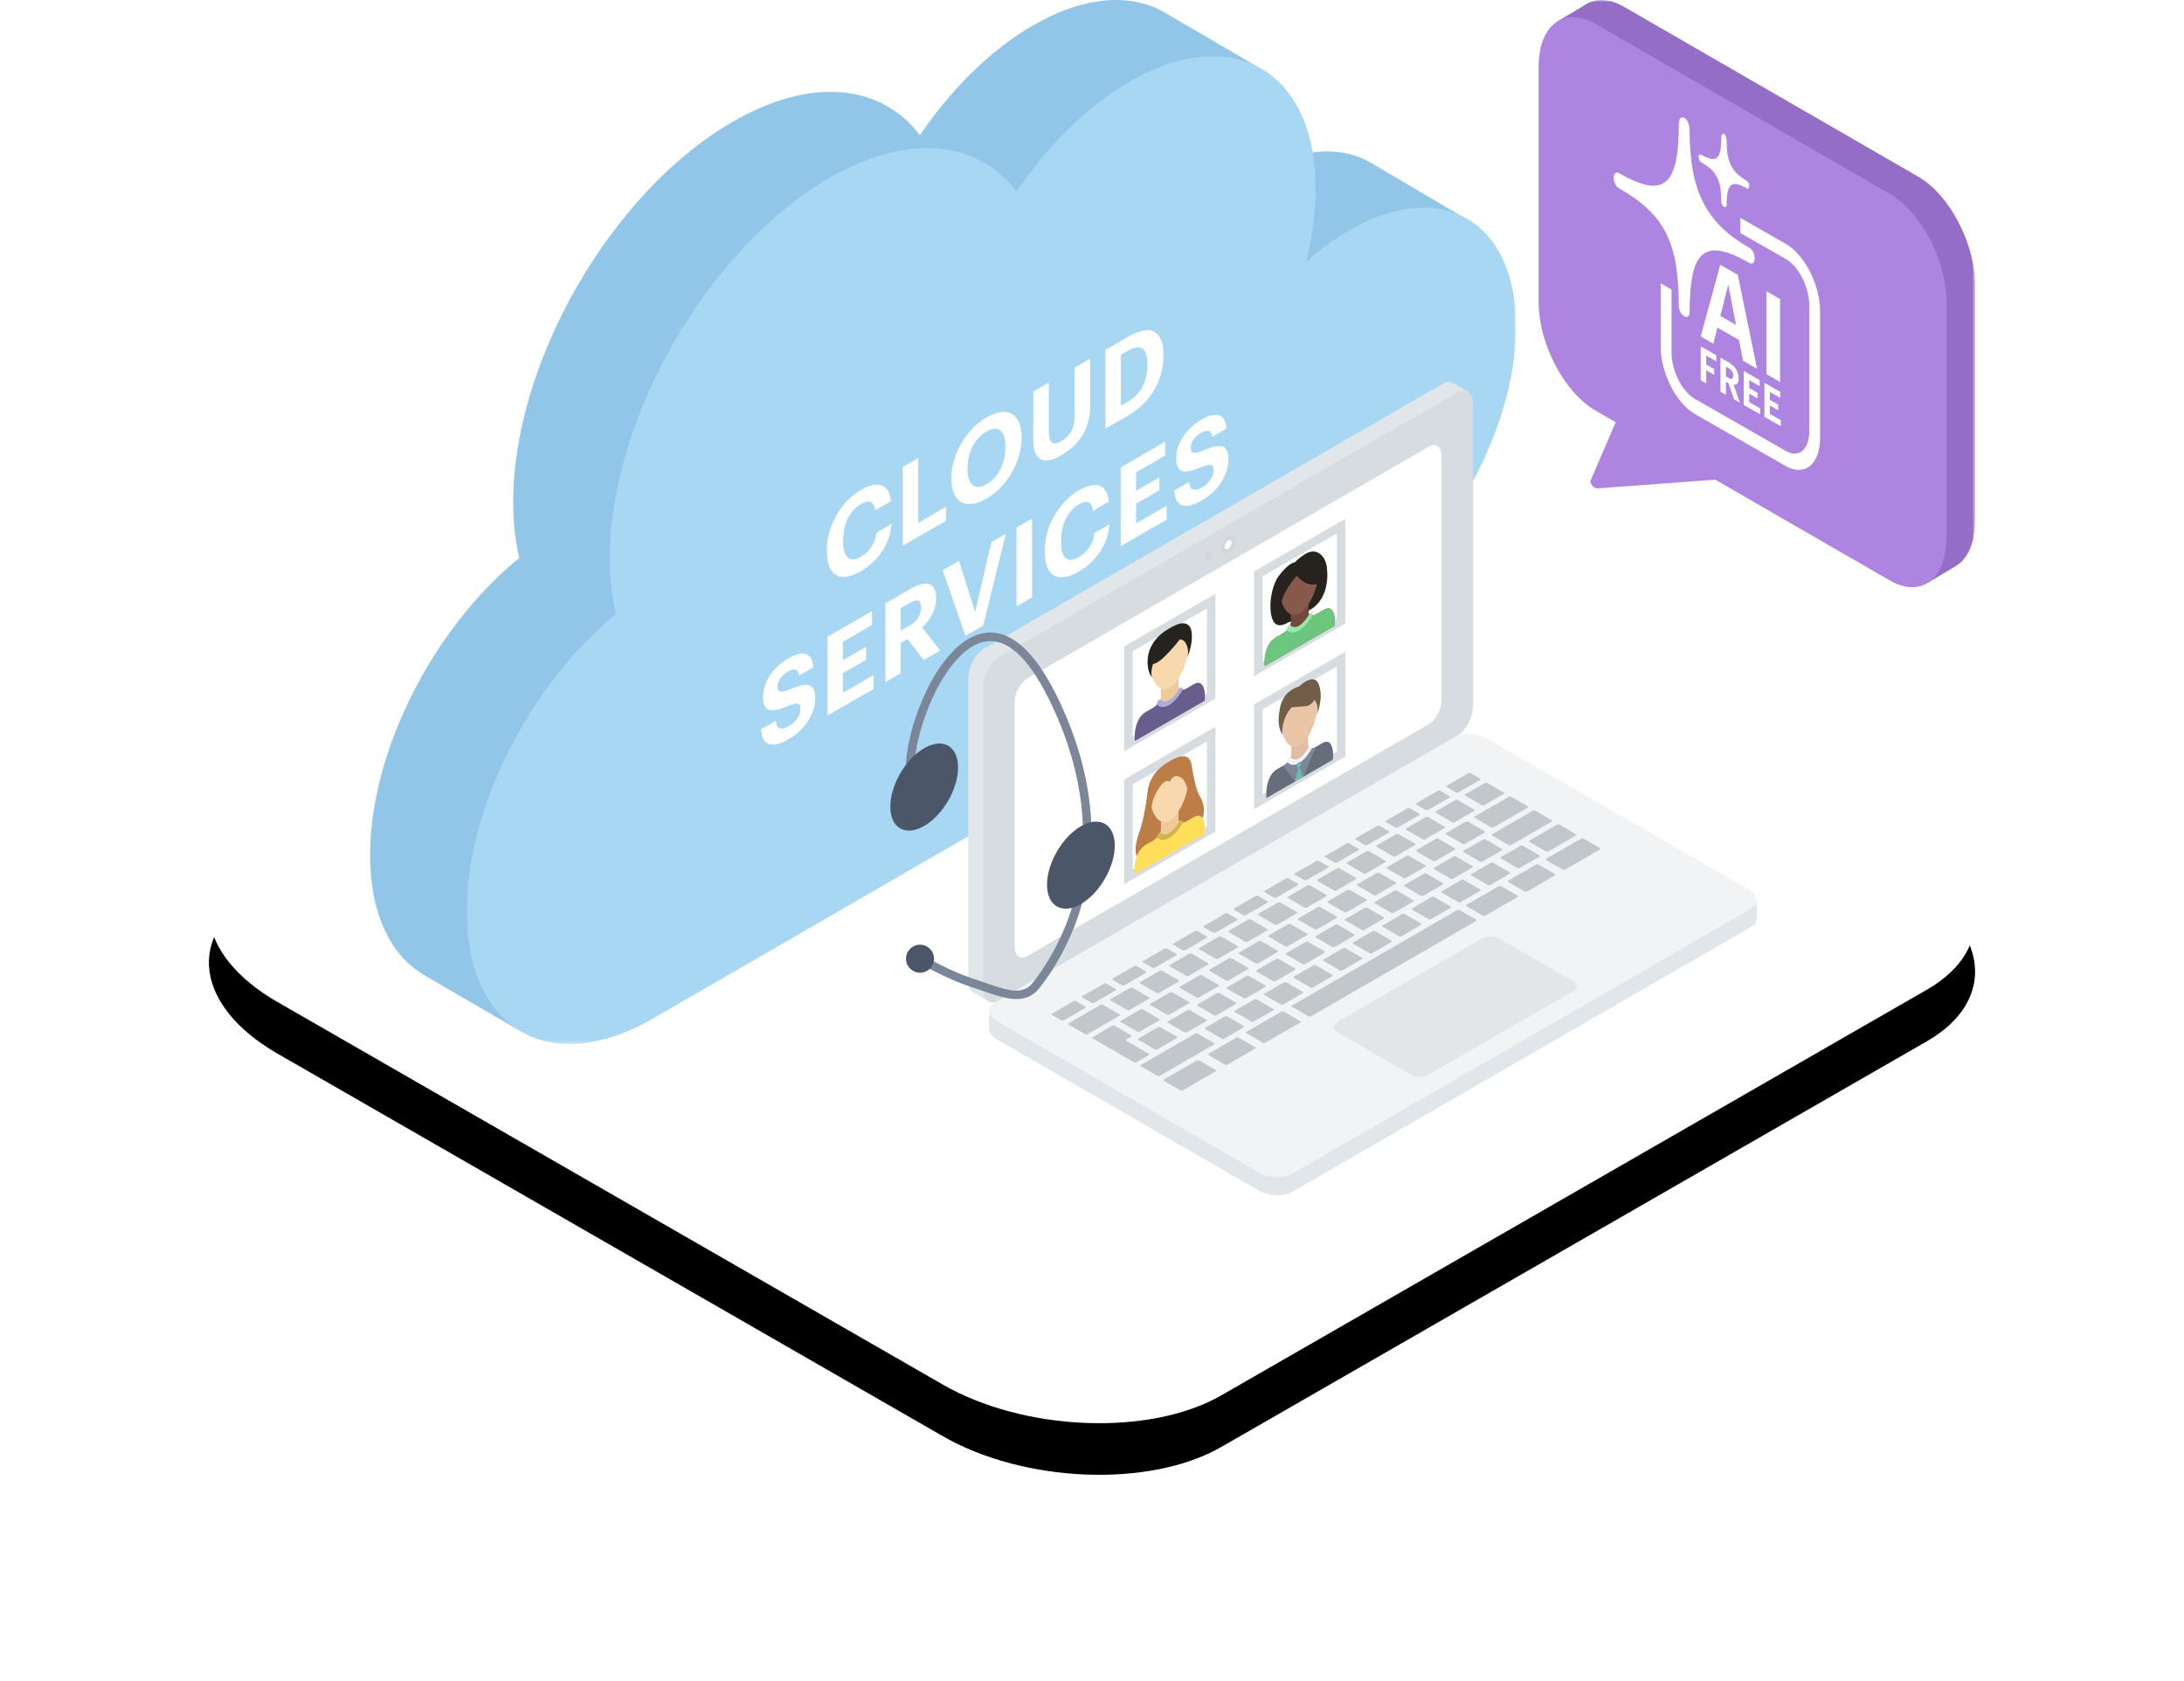<?xml version="1.0" encoding="UTF-8"?>
<svg width="508px" height="391px" viewBox="0 0 508 391" version="1.1" xmlns="http://www.w3.org/2000/svg" xmlns:xlink="http://www.w3.org/1999/xlink">
    <title>illustration-block-support</title>
    <defs>
        <path d="M45.477,233.005 L200.09,321.898 C219.03,332.907 248.387,334.102 265.054,324.54 L429.2,230.174 C445.804,220.612 443.721,203.941 424.528,192.869 L269.726,104.102 C250.47,93.093 221.429,91.898 204.762,101.46 L40.616,195.826 C24.264,205.262 26.284,221.933 45.477,233.005 Z" id="path-1"></path>
        <filter x="-19.0%" y="-28.0%" width="138.0%" height="166.1%" filterUnits="objectBoundingBox" id="filter-2">
            <feOffset dx="0" dy="12" in="SourceAlpha" result="shadowOffsetOuter1"></feOffset>
            <feGaussianBlur stdDeviation="24" in="shadowOffsetOuter1" result="shadowBlurOuter1"></feGaussianBlur>
            <feColorMatrix values="0 0 0 0 0.216   0 0 0 0 0.561   0 0 0 0 0.749  0 0 0 0.15 0" type="matrix" in="shadowBlurOuter1"></feColorMatrix>
        </filter>
        <polygon id="path-3" points="0 0 244.049 0 244.049 229.749 0 229.749"></polygon>
        <polygon id="path-5" points="0 0 97.188 0 97.188 135.652 0 135.652"></polygon>
    </defs>
    <g id="Cloud" stroke="none" stroke-width="1" fill="none" fill-rule="evenodd">
        <g id="Cloud-Server-NEW" transform="translate(-116, -6960)">
            <g id="illustration-block-support" transform="translate(135, 6960)">
                <rect id="Rectangle" x="0" y="0" width="470" height="390"></rect>
                <g id="Path-Copy-78">
                    <use fill="black" fill-opacity="1" filter="url(#filter-2)" xlink:href="#path-1"></use>
                    <use fill="#FFFFFF" fill-rule="evenodd" xlink:href="#path-1"></use>
                </g>
                <g id="Group-362" transform="translate(228.367, 139) scale(-1, 1) translate(-228.367, -139)translate(67.088, 0)">
                    <g id="Group-34" transform="translate(189.292, 121.407) scale(-1, 1) translate(-189.292, -121.407)translate(56.025, 0)">
                        <path d="M232.875,37.91 L232.872,37.915 C225.831,33.728 216.046,34.26 205.223,40.514 C201.793,42.495 198.47,44.934 195.302,47.729 C196.695,42.019 197.458,36.343 197.458,30.899 C197.458,26.079 196.855,21.771 195.753,17.997 L205.891,15.218 L185.261,3.172 C184.974,2.995 184.684,2.824 184.389,2.662 L184.067,2.474 L184.07,2.495 C176.303,-1.593 165.785,-0.794 154.194,5.904 C144.292,11.625 135.172,20.748 127.88,31.429 C118.918,19.656 102.757,17.678 84.308,28.338 C56.126,44.621 33.279,84.222 33.279,116.788 C33.279,121.543 33.78,125.872 34.699,129.77 C14.908,145.798 0,174.607 0,198.829 C0,212.929 5.059,222.733 13.185,227.127 L13.158,227.128 L34.696,239.656 L30.322,229.025 C34.409,228.142 38.755,226.43 43.263,223.825 L205.119,130.305 L205.117,130.304 C205.152,130.283 205.187,130.266 205.223,130.245 C226.666,117.855 244.049,87.724 244.049,62.945 C244.049,62.022 244.017,61.126 243.969,60.243 L253.192,49.882 L232.875,37.91 Z" id="Fill-1" fill="#91C6E8"></path>
                        <g id="Group-5" transform="translate(22.484, 13.065)">
                            <mask id="mask-4" fill="white">
                                <use xlink:href="#path-3"></use>
                            </mask>
                            <g id="Clip-4"></g>
                            <path d="M205.223,40.524 C201.794,42.506 198.47,44.945 195.303,47.739 C196.695,42.03 197.458,36.354 197.458,30.91 C197.458,3.3 178.088,-7.892 154.195,5.914 C144.292,11.636 135.172,20.758 127.881,31.44 C118.918,19.667 102.757,17.688 84.308,28.348 C56.126,44.632 33.279,84.232 33.279,116.799 C33.279,121.554 33.78,125.883 34.699,129.78 C14.908,145.809 0,174.617 0,198.84 C0,226.45 19.37,237.641 43.263,223.836 L192.791,137.439 L205.119,130.316 C205.119,130.316 205.117,130.315 205.116,130.314 C205.152,130.294 205.187,130.276 205.223,130.256 C226.666,117.866 244.049,87.735 244.049,62.956 C244.049,38.177 226.666,28.134 205.223,40.524" id="Fill-3" fill="#A7D7F2" mask="url(#mask-4)"></path>
                        </g>
                        <path d="M227.707,143.32 L227.603,143.38 C227.636,143.394 227.67,143.385 227.707,143.32" id="Fill-6" fill="#96B4E0"></path>
                        <path d="M114.193,132.812 C112.891,133.564 111.747,134.004 110.756,134.131 C109.766,134.26 108.938,134.106 108.273,133.672 C107.593,133.262 107.084,132.583 106.744,131.633 C106.404,130.688 106.234,129.504 106.234,128.086 L106.234,127.881 C106.234,126.499 106.433,125.114 106.833,123.731 C107.231,122.348 107.785,121.041 108.495,119.811 C109.19,118.589 110.017,117.477 110.978,116.468 C111.938,115.46 112.98,114.631 114.104,113.983 C115.049,113.436 115.933,113.063 116.754,112.862 C117.574,112.662 118.294,112.655 118.915,112.844 C119.521,113.04 120.02,113.444 120.411,114.053 C120.802,114.665 121.044,115.506 121.131,116.584 L117.452,118.71 C117.319,117.676 116.982,117.03 116.443,116.77 C115.904,116.509 115.131,116.668 114.126,117.249 C112.87,117.975 111.872,119.081 111.133,120.566 C110.394,122.054 110.025,123.751 110.025,125.666 L110.025,125.871 C110.025,127.783 110.382,129.055 111.1,129.681 C111.817,130.308 112.833,130.243 114.148,129.483 C115.138,128.911 115.955,128.147 116.598,127.196 C117.241,126.245 117.636,125.135 117.784,123.872 L121.309,121.834 C121.206,123.022 120.962,124.159 120.578,125.243 C120.193,126.328 119.691,127.331 119.07,128.252 C118.45,129.192 117.725,130.047 116.898,130.813 C116.069,131.583 115.168,132.249 114.193,132.812" id="Fill-8" fill="#FFFFFF"></path>
                        <polygon id="Fill-10" fill="#FFFFFF" points="123.903 108.602 127.495 106.527 127.495 121.617 133.946 117.889 133.946 121.118 123.903 126.92"></polygon>
                        <path d="M143.412,112.625 C144.077,112.24 144.679,111.748 145.22,111.146 C145.758,110.544 146.22,109.868 146.605,109.116 C146.975,108.39 147.262,107.592 147.47,106.72 C147.677,105.849 147.78,104.953 147.78,104.031 L147.78,103.826 C147.78,102.937 147.68,102.185 147.48,101.563 C147.28,100.946 146.996,100.478 146.627,100.162 C146.243,99.854 145.776,99.714 145.23,99.739 C144.684,99.766 144.061,99.978 143.369,100.379 C142.673,100.78 142.056,101.278 141.517,101.872 C140.976,102.466 140.516,103.129 140.131,103.864 C139.746,104.616 139.454,105.419 139.256,106.278 C139.056,107.136 138.956,108.028 138.956,108.95 L138.956,109.155 C138.956,110.095 139.066,110.87 139.288,111.486 C139.511,112.101 139.821,112.548 140.22,112.831 C140.603,113.138 141.07,113.275 141.615,113.241 C142.163,113.206 142.762,113.001 143.412,112.625 M143.346,115.968 C142.103,116.686 140.981,117.101 139.976,117.212 C138.97,117.322 138.12,117.161 137.427,116.724 C136.718,116.313 136.169,115.649 135.786,114.727 C135.4,113.804 135.209,112.677 135.209,111.345 L135.209,111.14 C135.209,109.772 135.412,108.401 135.819,107.022 C136.226,105.643 136.798,104.329 137.537,103.082 C138.262,101.843 139.119,100.71 140.108,99.674 C141.1,98.642 142.185,97.783 143.369,97.1 C144.565,96.407 145.662,95.997 146.66,95.864 C147.657,95.732 148.518,95.858 149.244,96.242 C149.952,96.652 150.511,97.304 150.917,98.195 C151.323,99.087 151.525,100.226 151.525,101.608 L151.525,101.813 C151.525,103.181 151.331,104.554 150.939,105.933 C150.548,107.312 149.996,108.625 149.287,109.871 C148.577,111.118 147.72,112.267 146.715,113.317 C145.71,114.367 144.588,115.251 143.346,115.968" id="Fill-12" fill="#FFFFFF"></path>
                        <path d="M160.793,105.887 C158.693,107.1 157.079,107.406 155.949,106.803 C154.817,106.2 154.253,104.679 154.253,102.236 L154.253,91.066 L157.866,88.978 L157.866,99.892 C157.866,101.429 158.084,102.419 158.521,102.859 C158.956,103.298 159.721,103.202 160.815,102.57 C161.879,101.954 162.655,101.171 163.143,100.212 C163.631,99.257 163.874,97.943 163.874,96.269 L163.874,85.507 L167.488,83.419 L167.488,94.437 C167.488,96.947 166.912,99.172 165.759,101.11 C164.606,103.049 162.95,104.641 160.793,105.887" id="Fill-14" fill="#FFFFFF"></path>
                        <path d="M176.09,93.539 C177.7,92.608 178.887,91.425 179.648,89.985 C180.408,88.546 180.79,86.87 180.79,84.958 L180.79,84.753 C180.79,82.874 180.416,81.654 179.67,81.095 C178.924,80.536 177.716,80.737 176.046,81.703 L174.627,82.522 L174.627,94.384 L176.09,93.539 Z M171.034,81.37 L176.223,78.372 C177.611,77.569 178.827,77.078 179.87,76.893 C180.912,76.71 181.78,76.802 182.475,77.168 C183.154,77.562 183.668,78.212 184.016,79.121 C184.362,80.032 184.537,81.17 184.537,82.535 L184.537,82.74 C184.537,84.107 184.362,85.454 184.016,86.781 C183.668,88.108 183.147,89.378 182.452,90.581 C181.757,91.786 180.89,92.905 179.847,93.944 C178.806,94.981 177.59,95.9 176.2,96.703 L171.034,99.688 L171.034,81.37 Z" id="Fill-16" fill="#FFFFFF"></path>
                        <path d="M97.488,171.848 C96.394,172.481 95.448,172.887 94.65,173.067 C93.852,173.246 93.186,173.225 92.655,173.002 C92.123,172.781 91.717,172.383 91.435,171.811 C91.155,171.239 90.992,170.504 90.948,169.608 L94.384,167.623 C94.428,168.007 94.503,168.353 94.606,168.66 C94.71,168.967 94.88,169.18 95.116,169.299 C95.352,169.436 95.659,169.478 96.036,169.422 C96.413,169.367 96.897,169.166 97.488,168.825 C98.286,168.364 98.922,167.77 99.394,167.043 C99.867,166.318 100.104,165.595 100.104,164.876 C100.104,164.517 100.056,164.237 99.96,164.036 C99.864,163.833 99.705,163.702 99.483,163.643 C99.247,163.61 98.936,163.639 98.552,163.732 C98.168,163.827 97.687,163.987 97.111,164.219 C96.092,164.654 95.222,164.947 94.507,165.096 C93.789,165.246 93.202,165.231 92.744,165.053 C92.27,164.899 91.926,164.57 91.713,164.061 C91.498,163.554 91.391,162.856 91.391,161.969 C91.391,161.184 91.528,160.381 91.801,159.556 C92.075,158.733 92.463,157.928 92.965,157.144 C93.467,156.375 94.074,155.65 94.783,154.966 C95.493,154.284 96.283,153.69 97.156,153.186 C98.943,152.153 100.344,151.797 101.356,152.123 C102.369,152.447 102.95,153.477 103.096,155.209 L99.794,157.118 C99.69,156.358 99.417,155.907 98.973,155.76 C98.53,155.616 97.924,155.765 97.156,156.209 C96.357,156.67 95.762,157.207 95.371,157.819 C94.979,158.429 94.783,159.042 94.783,159.66 C94.783,159.984 94.824,160.247 94.905,160.449 C94.986,160.65 95.138,160.771 95.36,160.815 C95.567,160.883 95.862,160.876 96.247,160.79 C96.631,160.705 97.125,160.539 97.731,160.291 C98.692,159.873 99.535,159.578 100.259,159.409 C100.983,159.237 101.59,159.217 102.077,159.346 C102.565,159.492 102.93,159.819 103.175,160.328 C103.419,160.836 103.541,161.563 103.541,162.502 C103.541,163.325 103.4,164.17 103.12,165.042 C102.838,165.916 102.439,166.756 101.923,167.568 C101.405,168.399 100.768,169.184 100.015,169.928 C99.262,170.669 98.419,171.311 97.488,171.848" id="Fill-18" fill="#FFFFFF"></path>
                        <polygon id="Fill-20" fill="#FFFFFF" points="106.4 148.1 116.731 142.13 116.731 145.359 109.969 149.266 109.969 153.545 115.379 150.419 115.379 153.441 109.969 156.567 109.969 161.127 117.087 157.015 117.087 160.244 106.4 166.418"></polygon>
                        <path d="M125.444,145.526 C126.345,145.005 127.022,144.391 127.472,143.688 C127.923,142.985 128.149,142.196 128.149,141.325 L128.149,141.221 C128.149,140.284 127.917,139.764 127.451,139.666 C126.985,139.567 126.317,139.77 125.444,140.274 L123.426,141.44 L123.426,146.692 L125.444,145.526 Z M119.857,140.325 L125.533,137.046 C126.465,136.506 127.307,136.131 128.06,135.919 C128.814,135.706 129.457,135.676 129.989,135.83 C130.522,135.983 130.931,136.326 131.22,136.86 C131.507,137.393 131.652,138.13 131.652,139.07 L131.652,139.172 C131.652,139.873 131.571,140.535 131.408,141.159 C131.246,141.782 131.016,142.375 130.721,142.938 C130.425,143.502 130.078,144.036 129.678,144.54 C129.28,145.045 128.851,145.505 128.393,145.922 L132.583,151.29 L128.769,153.493 L124.979,148.614 L123.426,149.51 L123.426,156.581 L119.857,158.643 L119.857,140.325 Z" id="Fill-22" fill="#FFFFFF"></path>
                        <polygon id="Fill-24" fill="#FFFFFF" points="133.182 132.626 136.973 130.435 140.742 142.324 144.511 126.079 147.881 124.133 142.605 145.499 138.481 147.882"></polygon>
                        <polygon id="Fill-26" fill="#FFFFFF" points="150.364 122.698 153.977 120.61 153.977 138.928 150.364 141.016"></polygon>
                        <path d="M164.885,132.907 C163.583,133.659 162.439,134.1 161.448,134.227 C160.458,134.355 159.631,134.201 158.965,133.766 C158.285,133.357 157.776,132.677 157.436,131.729 C157.096,130.783 156.926,129.6 156.926,128.182 L156.926,127.977 C156.926,126.595 157.125,125.21 157.525,123.826 C157.923,122.443 158.478,121.137 159.187,119.907 C159.882,118.684 160.709,117.571 161.67,116.563 C162.631,115.555 163.672,114.727 164.796,114.077 C165.741,113.532 166.625,113.157 167.446,112.957 C168.266,112.757 168.986,112.751 169.607,112.938 C170.213,113.136 170.712,113.538 171.104,114.148 C171.494,114.761 171.736,115.6 171.823,116.678 L168.144,118.805 C168.011,117.77 167.675,117.126 167.135,116.865 C166.596,116.604 165.823,116.763 164.819,117.344 C163.562,118.07 162.564,119.177 161.825,120.661 C161.086,122.149 160.717,123.846 160.717,125.761 L160.717,125.966 C160.717,127.878 161.074,129.149 161.792,129.776 C162.509,130.403 163.525,130.338 164.84,129.577 C165.83,129.006 166.648,128.243 167.29,127.291 C167.933,126.339 168.328,125.23 168.476,123.968 L172.001,121.93 C171.899,123.116 171.654,124.255 171.27,125.337 C170.885,126.423 170.383,127.426 169.762,128.346 C169.142,129.288 168.417,130.141 167.59,130.909 C166.761,131.678 165.86,132.345 164.885,132.907" id="Fill-28" fill="#FFFFFF"></path>
                        <polygon id="Fill-30" fill="#FFFFFF" points="174.595 108.698 184.926 102.727 184.926 105.956 178.164 109.864 178.164 114.143 183.574 111.016 183.574 114.038 178.164 117.165 178.164 121.725 185.281 117.612 185.281 120.841 174.595 127.016"></polygon>
                        <path d="M193.595,116.319 C192.5,116.951 191.555,117.356 190.757,117.536 C189.958,117.716 189.293,117.694 188.761,117.473 C188.23,117.251 187.823,116.852 187.542,116.281 C187.261,115.709 187.099,114.974 187.054,114.079 L190.491,112.092 C190.535,112.477 190.609,112.823 190.713,113.13 C190.816,113.438 190.986,113.65 191.223,113.769 C191.458,113.907 191.766,113.948 192.143,113.892 C192.519,113.837 193.003,113.637 193.595,113.296 C194.393,112.835 195.028,112.241 195.501,111.514 C195.974,110.788 196.211,110.065 196.211,109.346 C196.211,108.987 196.162,108.706 196.067,108.507 C195.971,108.303 195.812,108.173 195.59,108.113 C195.354,108.08 195.043,108.109 194.659,108.202 C194.275,108.298 193.794,108.458 193.217,108.689 C192.198,109.124 191.329,109.417 190.614,109.567 C189.895,109.715 189.309,109.702 188.85,109.523 C188.376,109.369 188.033,109.04 187.82,108.53 C187.605,108.024 187.498,107.326 187.498,106.439 C187.498,105.654 187.634,104.85 187.908,104.026 C188.181,103.202 188.57,102.398 189.072,101.614 C189.574,100.844 190.18,100.12 190.89,99.436 C191.599,98.753 192.39,98.159 193.262,97.655 C195.05,96.623 196.45,96.268 197.463,96.593 C198.475,96.917 199.056,97.946 199.203,99.68 L195.901,101.589 C195.796,100.828 195.524,100.376 195.08,100.229 C194.636,100.087 194.031,100.235 193.262,100.678 C192.464,101.139 191.868,101.677 191.477,102.288 C191.086,102.899 190.89,103.512 190.89,104.13 C190.89,104.454 190.93,104.717 191.011,104.919 C191.093,105.12 191.244,105.241 191.466,105.285 C191.673,105.352 191.969,105.346 192.354,105.26 C192.738,105.175 193.232,105.008 193.838,104.762 C194.799,104.344 195.642,104.048 196.366,103.878 C197.09,103.708 197.697,103.687 198.184,103.815 C198.671,103.962 199.037,104.29 199.282,104.799 C199.526,105.305 199.647,106.032 199.647,106.971 C199.647,107.794 199.507,108.641 199.226,109.512 C198.945,110.385 198.545,111.225 198.029,112.038 C197.511,112.868 196.875,113.653 196.122,114.397 C195.368,115.139 194.526,115.781 193.595,116.319" id="Fill-32" fill="#FFFFFF"></path>
                    </g>
                    <g id="Group-361" transform="translate(0, 88.821)">
                        <path d="M178.571,146.427 L178.571,150.32 C178.571,150.32 171.997,149.795 172.348,149.725 C172.698,149.654 178.571,146.427 178.571,146.427" id="Fill-91" fill="#E1E6EA"></path>
                        <polygon id="Fill-93" fill="#E1E6EA" points="0 120.605 0 124.831 5.876 122.718"></polygon>
                        <path d="M108.128,188.413 L1.327,126.751 C0.44,126.24 0.004,125.552 0,124.831 C-0.005,123.952 0.632,123.024 1.88,122.304 L62.741,87.166 C65.01,85.855 68.477,85.711 70.443,86.846 L177.245,148.508 C179.211,149.644 178.962,151.645 176.692,152.956 L115.831,188.093 C113.561,189.405 110.094,189.548 108.128,188.413" id="Fill-95" fill="#E1E6EA"></path>
                        <polygon id="Fill-97" fill="#E1E6EA" points="182.107 142.119 178.647 144.077 178.572 138.304"></polygon>
                        <polygon id="Fill-99" fill="#E1E6EA" points="70.522 0.37 67.135 2.289 72.521 5.761"></polygon>
                        <path d="M179.851,141.897 L73.049,80.235 C71.082,79.099 69.474,76.026 69.474,73.404 L69.474,3.128 C69.474,0.506 71.082,-0.71 73.049,0.426 L179.851,62.087 C181.817,63.222 183.426,66.296 183.426,68.918 L183.426,139.194 C183.426,141.815 181.817,143.032 179.851,141.897" id="Fill-101" fill="#E1E6EA"></path>
                        <path d="M108.128,184.186 L1.327,122.524 C0.44,122.013 0.004,121.325 0,120.604 C-0.005,119.725 0.632,118.796 1.88,118.077 L62.741,82.939 C65.01,81.628 68.477,81.484 70.443,82.619 L177.245,144.281 C179.211,145.416 178.962,147.418 176.692,148.729 L115.831,183.866 C113.561,185.178 110.094,185.321 108.128,184.186" id="Fill-103" fill="#F2F3F4"></path>
                        <path d="M176.393,143.864 L69.591,82.202 C67.626,81.066 66.017,77.994 66.017,75.372 L66.017,5.095 C66.017,2.474 67.626,1.258 69.591,2.393 L176.393,64.055 C178.359,65.189 179.968,68.264 179.968,70.885 L179.968,141.162 C179.968,143.783 178.359,145 176.393,143.864" id="Fill-105" fill="#D7DCE0"></path>
                        <path d="M169.725,133.546 L76.259,79.583 C74.659,78.659 73.349,76.157 73.349,74.023 L73.349,17.236 C73.349,15.102 74.659,14.112 76.259,15.036 L169.725,68.999 C171.326,69.923 172.635,72.425 172.635,74.559 L172.635,131.346 C172.635,133.48 171.326,134.47 169.725,133.546" id="Fill-107" fill="#FFFFFF"></path>
                        <path d="M124.694,38.825 C124.694,39.91 123.932,40.35 122.992,39.807 C122.053,39.265 121.291,37.945 121.291,36.86 C121.291,35.775 122.053,35.335 122.992,35.878 C123.932,36.421 124.694,37.74 124.694,38.825" id="Fill-109" fill="#D6D6D6"></path>
                        <path d="M123.821,38.321 C123.821,38.848 123.449,39.063 122.992,38.799 C122.535,38.535 122.164,37.893 122.164,37.364 C122.164,36.837 122.535,36.622 122.992,36.886 C123.449,37.15 123.821,37.793 123.821,38.321" id="Fill-111" fill="#FFFFFF"></path>
                        <path d="M128.394,40.962 C128.394,41.489 128.023,41.704 127.566,41.439 C127.108,41.176 126.738,40.533 126.738,40.005 C126.738,39.477 127.108,39.263 127.566,39.527 C128.023,39.791 128.394,40.434 128.394,40.962" id="Fill-113" fill="#D6D6D6"></path>
                        <path d="M62.736,93.261 L58.846,95.508 C58.71,95.587 58.745,95.734 58.923,95.837 L63.376,98.408 C63.554,98.511 63.81,98.531 63.947,98.452 L67.837,96.207 C67.973,96.128 67.938,95.98 67.76,95.876 L63.308,93.307 C63.129,93.203 62.873,93.183 62.736,93.261" id="Fill-115" fill="#C2C7CC"></path>
                        <path d="M65.8,99.807 L70.252,102.377 C70.431,102.481 70.687,102.501 70.824,102.422 L74.713,100.177 C74.85,100.097 74.815,99.95 74.636,99.847 L70.183,97.276 C70.005,97.173 69.748,97.153 69.613,97.231 L65.722,99.478 C65.586,99.556 65.62,99.704 65.8,99.807" id="Fill-117" fill="#C2C7CC"></path>
                        <path d="M72.676,103.777 L77.128,106.347 C77.307,106.451 77.564,106.471 77.7,106.392 L81.59,104.146 C81.726,104.067 81.691,103.92 81.512,103.817 L77.06,101.246 C76.881,101.143 76.624,101.123 76.488,101.201 L72.598,103.447 C72.462,103.526 72.496,103.673 72.676,103.777" id="Fill-119" fill="#C2C7CC"></path>
                        <path d="M84.575,110.363 L88.466,108.116 C88.602,108.037 88.568,107.89 88.388,107.787 L83.936,105.216 C83.757,105.113 83.501,105.092 83.365,105.171 L79.474,107.417 C79.338,107.496 79.373,107.644 79.552,107.747 L84.004,110.317 C84.183,110.421 84.439,110.441 84.575,110.363" id="Fill-121" fill="#C2C7CC"></path>
                        <path d="M95.264,111.756 L90.813,109.186 C90.633,109.082 90.377,109.062 90.241,109.141 L86.35,111.387 C86.214,111.466 86.249,111.614 86.428,111.717 L90.88,114.288 C91.059,114.39 91.315,114.411 91.451,114.332 L95.342,112.086 C95.478,112.008 95.443,111.86 95.264,111.756" id="Fill-123" fill="#C2C7CC"></path>
                        <path d="M102.14,115.726 L97.688,113.156 C97.509,113.052 97.252,113.032 97.117,113.111 L93.226,115.357 C93.09,115.436 93.125,115.583 93.304,115.687 L97.756,118.257 C97.935,118.36 98.191,118.381 98.327,118.302 L102.218,116.056 C102.354,115.978 102.319,115.83 102.14,115.726" id="Fill-125" fill="#C2C7CC"></path>
                        <path d="M100.18,119.657 L104.632,122.226 C104.811,122.33 105.067,122.35 105.203,122.272 L109.094,120.026 C109.23,119.947 109.195,119.8 109.016,119.696 L104.564,117.126 C104.385,117.023 104.129,117.002 103.992,117.081 L100.103,119.328 C99.966,119.405 100.001,119.553 100.18,119.657" id="Fill-127" fill="#C2C7CC"></path>
                        <path d="M115.892,123.666 L111.44,121.095 C111.261,120.993 111.005,120.971 110.869,121.051 L106.978,123.297 C106.842,123.375 106.877,123.523 107.057,123.627 L111.508,126.197 C111.687,126.3 111.944,126.32 112.08,126.242 L115.97,123.995 C116.106,123.918 116.071,123.769 115.892,123.666" id="Fill-129" fill="#C2C7CC"></path>
                        <path d="M122.768,127.636 L118.317,125.065 C118.137,124.962 117.881,124.942 117.745,125.02 L113.854,127.267 C113.718,127.345 113.753,127.493 113.932,127.596 L118.384,130.167 C118.563,130.269 118.82,130.291 118.955,130.212 L122.846,127.965 C122.982,127.888 122.948,127.739 122.768,127.636" id="Fill-131" fill="#C2C7CC"></path>
                        <path d="M129.644,131.605 L125.192,129.036 C125.013,128.932 124.756,128.912 124.621,128.99 L120.73,131.237 C120.594,131.315 120.629,131.463 120.808,131.566 L125.26,134.137 C125.439,134.239 125.695,134.261 125.831,134.181 L129.722,131.935 C129.858,131.857 129.823,131.709 129.644,131.605" id="Fill-133" fill="#C2C7CC"></path>
                        <path d="M136.52,135.575 L132.068,133.006 C131.889,132.902 131.632,132.882 131.497,132.96 L127.606,135.207 C127.47,135.285 127.505,135.433 127.684,135.536 L132.136,138.106 C132.315,138.21 132.571,138.23 132.707,138.151 L136.598,135.905 C136.734,135.827 136.699,135.679 136.52,135.575" id="Fill-135" fill="#C2C7CC"></path>
                        <path d="M143.396,139.546 L138.944,136.975 C138.765,136.872 138.509,136.851 138.372,136.93 L134.483,139.176 C134.346,139.255 134.381,139.402 134.56,139.506 L139.013,142.077 C139.191,142.18 139.448,142.2 139.584,142.121 L143.474,139.875 C143.61,139.797 143.576,139.649 143.396,139.546" id="Fill-137" fill="#C2C7CC"></path>
                        <path d="M150.273,143.516 L145.82,140.945 C145.641,140.842 145.385,140.821 145.248,140.9 L141.359,143.146 C141.223,143.225 141.257,143.372 141.436,143.476 L145.889,146.047 C146.067,146.15 146.324,146.17 146.459,146.091 L150.35,143.845 C150.486,143.767 150.452,143.619 150.273,143.516" id="Fill-139" fill="#C2C7CC"></path>
                        <path d="M160.012,149.139 L152.696,144.915 C152.517,144.811 152.261,144.791 152.125,144.871 L148.235,147.116 C148.098,147.195 148.133,147.342 148.312,147.446 L155.628,151.67 C155.807,151.773 156.063,151.793 156.199,151.714 L160.089,149.468 C160.225,149.39 160.191,149.241 160.012,149.139" id="Fill-141" fill="#C2C7CC"></path>
                        <path d="M68.424,107.461 L72.314,105.215 C72.449,105.136 72.415,104.988 72.236,104.886 L67.783,102.314 C67.605,102.212 67.349,102.191 67.213,102.27 L63.322,104.516 C63.186,104.594 63.221,104.742 63.399,104.846 L67.852,107.416 C68.031,107.52 68.287,107.54 68.424,107.461" id="Fill-143" fill="#C2C7CC"></path>
                        <path d="M74.089,106.24 L70.198,108.486 C70.063,108.565 70.097,108.712 70.276,108.815 L74.728,111.386 C74.907,111.489 75.164,111.509 75.299,111.43 L79.19,109.185 C79.326,109.106 79.291,108.959 79.112,108.855 L74.66,106.285 C74.481,106.181 74.225,106.161 74.089,106.24" id="Fill-145" fill="#C2C7CC"></path>
                        <path d="M82.175,115.4 L86.066,113.155 C86.201,113.076 86.167,112.929 85.988,112.825 L81.536,110.254 C81.357,110.151 81.101,110.131 80.965,110.21 L77.075,112.456 C76.938,112.534 76.974,112.682 77.152,112.785 L81.604,115.356 C81.783,115.459 82.039,115.48 82.175,115.4" id="Fill-147" fill="#C2C7CC"></path>
                        <path d="M87.841,114.18 L83.95,116.425 C83.815,116.505 83.849,116.652 84.028,116.755 L88.48,119.326 C88.659,119.429 88.915,119.449 89.052,119.37 L92.941,117.124 C93.077,117.046 93.043,116.898 92.864,116.795 L88.412,114.225 C88.233,114.121 87.977,114.101 87.841,114.18" id="Fill-149" fill="#C2C7CC"></path>
                        <path d="M94.717,118.149 L90.826,120.395 C90.691,120.474 90.725,120.622 90.904,120.725 L95.356,123.296 C95.535,123.399 95.791,123.419 95.928,123.341 L99.817,121.094 C99.954,121.016 99.919,120.868 99.74,120.765 L95.288,118.194 C95.109,118.091 94.853,118.07 94.717,118.149" id="Fill-151" fill="#C2C7CC"></path>
                        <path d="M101.593,122.119 L97.702,124.365 C97.567,124.444 97.601,124.592 97.78,124.695 L102.232,127.266 C102.411,127.368 102.668,127.389 102.804,127.31 L106.693,125.064 C106.83,124.986 106.795,124.838 106.616,124.734 L102.164,122.164 C101.985,122.061 101.729,122.04 101.593,122.119" id="Fill-153" fill="#C2C7CC"></path>
                        <path d="M108.469,126.089 L104.578,128.335 C104.443,128.414 104.477,128.562 104.656,128.665 L109.108,131.235 C109.287,131.338 109.544,131.359 109.679,131.28 L113.57,129.034 C113.706,128.956 113.671,128.808 113.492,128.704 L109.04,126.134 C108.861,126.031 108.605,126.01 108.469,126.089" id="Fill-155" fill="#C2C7CC"></path>
                        <path d="M115.345,130.059 L111.454,132.305 C111.319,132.384 111.353,132.531 111.532,132.635 L115.984,135.205 C116.163,135.308 116.419,135.328 116.556,135.25 L120.445,133.003 C120.581,132.926 120.547,132.778 120.368,132.674 L115.916,130.104 C115.737,130.001 115.481,129.98 115.345,130.059" id="Fill-157" fill="#C2C7CC"></path>
                        <path d="M118.408,136.605 L122.86,139.175 C123.039,139.278 123.295,139.298 123.431,139.22 L127.322,136.973 C127.458,136.895 127.423,136.748 127.244,136.644 L122.792,134.074 C122.613,133.971 122.357,133.951 122.22,134.029 L118.331,136.275 C118.194,136.353 118.229,136.501 118.408,136.605" id="Fill-159" fill="#C2C7CC"></path>
                        <path d="M125.284,140.575 L129.737,143.145 C129.915,143.249 130.172,143.269 130.308,143.19 L134.198,140.944 C134.334,140.865 134.299,140.717 134.121,140.615 L129.668,138.043 C129.489,137.941 129.233,137.92 129.096,137.999 L125.207,140.245 C125.071,140.323 125.105,140.471 125.284,140.575" id="Fill-161" fill="#C2C7CC"></path>
                        <path d="M132.16,144.545 L136.613,147.115 C136.791,147.218 137.048,147.239 137.184,147.16 L141.074,144.914 C141.21,144.835 141.175,144.687 140.997,144.584 L136.544,142.013 C136.365,141.911 136.109,141.89 135.973,141.968 L132.083,144.215 C131.947,144.293 131.981,144.441 132.16,144.545" id="Fill-163" fill="#C2C7CC"></path>
                        <path d="M147.872,148.554 L143.421,145.984 C143.241,145.88 142.985,145.86 142.849,145.939 L138.958,148.185 C138.822,148.264 138.857,148.411 139.037,148.514 L143.488,151.085 C143.668,151.188 143.924,151.208 144.06,151.129 L147.95,148.884 C148.086,148.805 148.052,148.657 147.872,148.554" id="Fill-165" fill="#C2C7CC"></path>
                        <path d="M146.701,153.225 L141.422,156.271 C141.286,156.35 141.321,156.499 141.501,156.602 L144.283,158.208 C144.462,158.312 144.718,158.332 144.854,158.254 L154.516,152.674 C154.652,152.596 154.617,152.448 154.439,152.345 L149.987,149.775 C149.808,149.672 149.552,149.651 149.416,149.73 L145.525,151.976 C145.389,152.054 145.424,152.202 145.602,152.306 L146.623,152.895 C146.803,152.999 146.837,153.146 146.701,153.225" id="Fill-167" fill="#C2C7CC"></path>
                        <path d="M53.356,99.041 L61.199,103.569 C61.377,103.673 61.633,103.692 61.769,103.613 L65.66,101.368 C65.796,101.289 65.761,101.141 65.582,101.038 L57.74,96.51 C57.562,96.407 57.306,96.387 57.169,96.466 L53.279,98.712 C53.143,98.79 53.178,98.938 53.356,99.041" id="Fill-169" fill="#C2C7CC"></path>
                        <path d="M50.651,110.445 L55.103,113.015 C55.282,113.119 55.538,113.139 55.675,113.06 L59.565,110.814 C59.701,110.735 59.666,110.587 59.487,110.485 L55.035,107.914 C54.857,107.811 54.6,107.79 54.465,107.87 L50.574,110.115 C50.438,110.194 50.472,110.341 50.651,110.445" id="Fill-171" fill="#C2C7CC"></path>
                        <path d="M57.527,114.415 L61.979,116.985 C62.158,117.088 62.415,117.109 62.551,117.03 L66.441,114.784 C66.577,114.705 66.542,114.557 66.363,114.455 L61.911,111.883 C61.732,111.781 61.476,111.76 61.34,111.839 L57.45,114.085 C57.314,114.163 57.348,114.312 57.527,114.415" id="Fill-173" fill="#C2C7CC"></path>
                        <path d="M73.24,118.424 L68.788,115.854 C68.608,115.75 68.352,115.73 68.216,115.809 L64.326,118.055 C64.189,118.134 64.225,118.281 64.404,118.384 L68.856,120.955 C69.034,121.058 69.291,121.078 69.426,120.999 L73.317,118.754 C73.453,118.675 73.419,118.528 73.24,118.424" id="Fill-175" fill="#C2C7CC"></path>
                        <path d="M71.279,122.354 L75.732,124.925 C75.91,125.028 76.167,125.048 76.303,124.969 L80.193,122.724 C80.329,122.644 80.294,122.498 80.116,122.394 L75.663,119.823 C75.485,119.72 75.229,119.7 75.092,119.779 L71.202,122.025 C71.066,122.103 71.101,122.251 71.279,122.354" id="Fill-177" fill="#C2C7CC"></path>
                        <path d="M78.155,126.325 L82.607,128.894 C82.786,128.998 83.042,129.018 83.179,128.94 L87.069,126.693 C87.205,126.614 87.17,126.467 86.992,126.364 L82.539,123.794 C82.361,123.69 82.104,123.67 81.968,123.749 L78.078,125.994 C77.942,126.073 77.977,126.221 78.155,126.325" id="Fill-179" fill="#C2C7CC"></path>
                        <path d="M85.031,130.295 L89.483,132.864 C89.662,132.968 89.919,132.988 90.055,132.91 L93.945,130.663 C94.081,130.584 94.046,130.437 93.867,130.334 L89.415,127.763 C89.237,127.66 88.98,127.639 88.845,127.719 L84.954,129.964 C84.818,130.043 84.852,130.191 85.031,130.295" id="Fill-181" fill="#C2C7CC"></path>
                        <path d="M91.908,134.264 L96.359,136.834 C96.539,136.938 96.795,136.958 96.931,136.88 L100.821,134.633 C100.958,134.555 100.923,134.407 100.743,134.304 L96.292,131.733 C96.112,131.63 95.856,131.609 95.72,131.688 L91.83,133.934 C91.694,134.012 91.728,134.161 91.908,134.264" id="Fill-183" fill="#C2C7CC"></path>
                        <path d="M98.784,138.234 L103.236,140.805 C103.415,140.907 103.672,140.928 103.807,140.849 L107.697,138.603 C107.834,138.525 107.799,138.377 107.62,138.273 L103.168,135.703 C102.988,135.6 102.732,135.579 102.596,135.658 L98.706,137.905 C98.57,137.982 98.604,138.131 98.784,138.234" id="Fill-185" fill="#C2C7CC"></path>
                        <path d="M105.659,142.204 L110.112,144.774 C110.291,144.878 110.547,144.898 110.683,144.819 L114.574,142.573 C114.709,142.494 114.675,142.347 114.496,142.243 L110.043,139.673 C109.865,139.57 109.609,139.549 109.472,139.628 L105.582,141.875 C105.446,141.952 105.481,142.1 105.659,142.204" id="Fill-187" fill="#C2C7CC"></path>
                        <path d="M112.536,146.174 L116.987,148.744 C117.167,148.848 117.423,148.868 117.559,148.789 L121.45,146.543 C121.586,146.464 121.551,146.317 121.371,146.213 L116.92,143.643 C116.741,143.54 116.484,143.519 116.349,143.598 L112.458,145.844 C112.322,145.923 112.356,146.07 112.536,146.174" id="Fill-189" fill="#C2C7CC"></path>
                        <path d="M119.412,150.144 L123.864,152.714 C124.043,152.818 124.299,152.838 124.435,152.759 L128.326,150.513 C128.462,150.434 128.427,150.286 128.248,150.184 L123.796,147.612 C123.616,147.51 123.36,147.489 123.224,147.568 L119.334,149.814 C119.198,149.892 119.233,150.04 119.412,150.144" id="Fill-191" fill="#C2C7CC"></path>
                        <path d="M126.288,154.113 L138.841,161.361 C139.02,161.465 139.276,161.484 139.412,161.405 L143.303,159.16 C143.439,159.081 143.404,158.934 143.225,158.83 L130.672,151.582 C130.493,151.48 130.236,151.459 130.1,151.538 L126.21,153.784 C126.074,153.862 126.109,154.01 126.288,154.113" id="Fill-193" fill="#C2C7CC"></path>
                        <path d="M45.955,102.95 L42.064,105.197 C41.929,105.275 41.963,105.423 42.142,105.526 L48.45,109.168 C48.629,109.272 48.885,109.291 49.021,109.213 L52.912,106.967 C53.047,106.888 53.013,106.741 52.835,106.637 L46.526,102.995 C46.347,102.892 46.091,102.871 45.955,102.95" id="Fill-195" fill="#C2C7CC"></path>
                        <path d="M48.951,110.872 L40.916,106.234 C40.738,106.13 40.482,106.11 40.346,106.189 L36.455,108.435 C36.319,108.513 36.354,108.661 36.532,108.764 L44.567,113.403 C44.746,113.506 45.002,113.527 45.138,113.448 L49.029,111.202 C49.165,111.124 49.13,110.975 48.951,110.872" id="Fill-197" fill="#C2C7CC"></path>
                        <path d="M57.773,115.965 L51.4,112.286 C51.221,112.182 50.964,112.163 50.828,112.242 L46.939,114.487 C46.802,114.566 46.837,114.714 47.016,114.817 L53.389,118.496 C53.567,118.599 53.824,118.62 53.96,118.541 L57.85,116.294 C57.986,116.217 57.952,116.069 57.773,115.965" id="Fill-199" fill="#C2C7CC"></path>
                        <path d="M67.504,121.584 L60.095,117.305 C59.915,117.203 59.659,117.182 59.523,117.26 L55.633,119.507 C55.496,119.585 55.532,119.733 55.71,119.837 L63.12,124.115 C63.3,124.218 63.556,124.238 63.692,124.159 L67.582,121.914 C67.718,121.835 67.684,121.687 67.504,121.584" id="Fill-201" fill="#C2C7CC"></path>
                        <path d="M65.35,125.403 L103.671,147.527 C103.85,147.631 104.106,147.65 104.242,147.572 L108.133,145.326 C108.268,145.247 108.234,145.099 108.055,144.996 L69.734,122.871 C69.556,122.769 69.3,122.748 69.164,122.827 L65.273,125.073 C65.137,125.151 65.172,125.299 65.35,125.403" id="Fill-203" fill="#C2C7CC"></path>
                        <path d="M118.672,151.126 L110.638,146.487 C110.459,146.384 110.203,146.363 110.066,146.442 L106.176,148.688 C106.041,148.766 106.075,148.915 106.253,149.018 L114.288,153.657 C114.467,153.759 114.724,153.78 114.859,153.702 L118.75,151.455 C118.886,151.377 118.851,151.229 118.672,151.126" id="Fill-205" fill="#C2C7CC"></path>
                        <path d="M127.494,156.219 L121.121,152.539 C120.942,152.436 120.686,152.416 120.55,152.495 L116.659,154.741 C116.523,154.819 116.558,154.967 116.737,155.071 L123.11,158.75 C123.289,158.853 123.545,158.873 123.681,158.794 L127.572,156.548 C127.708,156.47 127.673,156.322 127.494,156.219" id="Fill-207" fill="#C2C7CC"></path>
                        <path d="M137.875,162.212 L130.305,157.842 C130.126,157.739 129.87,157.718 129.734,157.797 L125.844,160.043 C125.707,160.122 125.742,160.27 125.921,160.373 L133.491,164.744 C133.67,164.846 133.926,164.867 134.062,164.788 L137.952,162.542 C138.089,162.463 138.054,162.316 137.875,162.212" id="Fill-209" fill="#C2C7CC"></path>
                        <path d="M64.357,111.591 L68.248,109.344 C68.383,109.265 68.349,109.118 68.17,109.015 L63.718,106.444 C63.539,106.341 63.283,106.32 63.146,106.399 L59.257,108.645 C59.12,108.724 59.155,108.872 59.334,108.976 L63.786,111.545 C63.965,111.649 64.221,111.669 64.357,111.591" id="Fill-211" fill="#C2C7CC"></path>
                        <path d="M71.233,115.56 L75.124,113.314 C75.26,113.236 75.226,113.088 75.046,112.984 L70.594,110.413 C70.415,110.311 70.159,110.29 70.023,110.369 L66.132,112.616 C65.996,112.693 66.031,112.842 66.21,112.945 L70.662,115.515 C70.841,115.618 71.097,115.639 71.233,115.56" id="Fill-213" fill="#C2C7CC"></path>
                        <path d="M73.086,116.915 L77.537,119.485 C77.717,119.588 77.973,119.609 78.109,119.53 L82,117.284 C82.136,117.205 82.101,117.058 81.922,116.954 L77.47,114.384 C77.291,114.281 77.034,114.26 76.899,114.339 L73.008,116.586 C72.872,116.663 72.907,116.812 73.086,116.915" id="Fill-215" fill="#C2C7CC"></path>
                        <path d="M88.798,120.924 L84.346,118.354 C84.167,118.251 83.91,118.23 83.775,118.309 L79.884,120.555 C79.748,120.634 79.782,120.781 79.962,120.885 L84.414,123.455 C84.594,123.559 84.85,123.579 84.986,123.5 L88.876,121.254 C89.012,121.176 88.978,121.028 88.798,120.924" id="Fill-217" fill="#C2C7CC"></path>
                        <path d="M95.674,124.894 L91.222,122.324 C91.042,122.221 90.786,122.2 90.65,122.279 L86.76,124.525 C86.624,124.603 86.659,124.751 86.838,124.855 L91.29,127.425 C91.469,127.528 91.726,127.549 91.862,127.47 L95.752,125.224 C95.888,125.146 95.854,124.997 95.674,124.894" id="Fill-219" fill="#C2C7CC"></path>
                        <path d="M102.55,128.864 L98.098,126.294 C97.919,126.19 97.662,126.17 97.526,126.248 L93.637,128.495 C93.5,128.573 93.535,128.721 93.714,128.824 L98.166,131.396 C98.345,131.498 98.602,131.519 98.737,131.44 L102.628,129.194 C102.764,129.116 102.729,128.967 102.55,128.864" id="Fill-221" fill="#C2C7CC"></path>
                        <path d="M109.426,132.834 L104.974,130.264 C104.795,130.16 104.539,130.14 104.403,130.219 L100.513,132.465 C100.376,132.544 100.411,132.691 100.59,132.794 L105.043,135.365 C105.221,135.468 105.477,135.488 105.613,135.409 L109.504,133.164 C109.64,133.085 109.605,132.937 109.426,132.834" id="Fill-223" fill="#C2C7CC"></path>
                        <path d="M112.49,139.379 L116.38,137.134 C116.516,137.054 116.481,136.907 116.302,136.804 L111.85,134.233 C111.672,134.13 111.415,134.11 111.279,134.189 L107.389,136.435 C107.253,136.513 107.287,136.661 107.466,136.764 L111.918,139.335 C112.097,139.438 112.353,139.458 112.49,139.379" id="Fill-225" fill="#C2C7CC"></path>
                        <path d="M119.366,143.349 L123.256,141.103 C123.392,141.024 123.357,140.878 123.178,140.774 L118.726,138.203 C118.547,138.1 118.291,138.08 118.155,138.159 L114.265,140.405 C114.129,140.483 114.163,140.631 114.342,140.734 L118.794,143.304 C118.973,143.408 119.23,143.428 119.366,143.349" id="Fill-227" fill="#C2C7CC"></path>
                        <path d="M126.241,147.32 L130.132,145.073 C130.268,144.994 130.234,144.847 130.055,144.744 L125.602,142.173 C125.424,142.07 125.167,142.049 125.031,142.129 L121.141,144.374 C121.005,144.453 121.04,144.601 121.218,144.704 L125.671,147.274 C125.849,147.378 126.105,147.398 126.241,147.32" id="Fill-229" fill="#C2C7CC"></path>
                        <path d="M133.118,151.29 L137.008,149.043 C137.144,148.964 137.109,148.817 136.931,148.714 L132.478,146.142 C132.3,146.04 132.044,146.019 131.907,146.098 L128.017,148.344 C127.881,148.422 127.916,148.571 128.094,148.674 L132.547,151.244 C132.725,151.348 132.981,151.368 133.118,151.29" id="Fill-231" fill="#C2C7CC"></path>
                        <path d="M138.783,150.068 L134.893,152.314 C134.756,152.393 134.791,152.54 134.97,152.644 L139.422,155.214 C139.601,155.317 139.857,155.337 139.993,155.259 L143.884,153.013 C144.02,152.935 143.985,152.787 143.806,152.683 L139.354,150.113 C139.175,150.009 138.919,149.989 138.783,150.068" id="Fill-233" fill="#C2C7CC"></path>
                        <path d="M57.704,107.744 L61.594,105.497 C61.73,105.419 61.696,105.271 61.517,105.167 L52.14,99.754 C51.961,99.65 51.705,99.63 51.569,99.709 L47.679,101.955 C47.542,102.034 47.577,102.182 47.756,102.285 L57.132,107.698 C57.312,107.801 57.568,107.822 57.704,107.744" id="Fill-235" fill="#C2C7CC"></path>
                        <path d="M64.446,92.607 L69.371,95.45 C69.55,95.554 69.806,95.574 69.942,95.496 L72.166,94.211 C72.302,94.133 72.267,93.985 72.089,93.881 L67.164,91.038 C66.985,90.935 66.729,90.915 66.592,90.993 L64.369,92.278 C64.233,92.356 64.268,92.504 64.446,92.607" id="Fill-237" fill="#C2C7CC"></path>
                        <path d="M71.509,96.685 L76.434,99.528 C76.612,99.632 76.868,99.652 77.004,99.573 L79.228,98.289 C79.364,98.21 79.33,98.062 79.151,97.959 L74.227,95.116 C74.048,95.013 73.791,94.992 73.655,95.072 L71.432,96.355 C71.295,96.433 71.33,96.582 71.509,96.685" id="Fill-239" fill="#C2C7CC"></path>
                        <path d="M78.571,100.763 L83.496,103.605 C83.675,103.709 83.931,103.729 84.068,103.65 L86.291,102.367 C86.428,102.288 86.393,102.14 86.214,102.036 L81.289,99.194 C81.11,99.09 80.854,99.071 80.718,99.149 L78.494,100.433 C78.358,100.511 78.393,100.659 78.571,100.763" id="Fill-241" fill="#C2C7CC"></path>
                        <path d="M85.634,104.84 L90.559,107.684 C90.737,107.786 90.994,107.807 91.13,107.728 L93.353,106.445 C93.49,106.366 93.455,106.217 93.276,106.114 L88.352,103.271 C88.173,103.167 87.917,103.148 87.781,103.226 L85.557,104.511 C85.421,104.589 85.455,104.737 85.634,104.84" id="Fill-243" fill="#C2C7CC"></path>
                        <path d="M92.697,108.918 L97.622,111.761 C97.8,111.864 98.057,111.885 98.193,111.806 L100.417,110.522 C100.552,110.444 100.518,110.295 100.34,110.192 L95.415,107.349 C95.236,107.246 94.98,107.226 94.843,107.304 L92.62,108.589 C92.483,108.666 92.518,108.815 92.697,108.918" id="Fill-245" fill="#C2C7CC"></path>
                        <path d="M99.76,112.995 L104.685,115.839 C104.863,115.942 105.119,115.962 105.255,115.884 L107.479,114.6 C107.615,114.521 107.581,114.373 107.402,114.269 L102.477,111.426 C102.298,111.323 102.042,111.303 101.906,111.382 L99.682,112.666 C99.546,112.744 99.581,112.893 99.76,112.995" id="Fill-247" fill="#C2C7CC"></path>
                        <path d="M106.822,117.074 L111.747,119.916 C111.926,120.02 112.182,120.04 112.318,119.961 L114.542,118.678 C114.678,118.598 114.644,118.451 114.465,118.347 L109.54,115.504 C109.361,115.401 109.105,115.381 108.969,115.46 L106.745,116.744 C106.609,116.822 106.643,116.97 106.822,117.074" id="Fill-249" fill="#C2C7CC"></path>
                        <path d="M113.885,121.151 L118.81,123.994 C118.988,124.097 119.244,124.118 119.381,124.039 L121.604,122.755 C121.741,122.677 121.706,122.528 121.527,122.425 L116.602,119.582 C116.424,119.478 116.167,119.459 116.032,119.537 L113.808,120.821 C113.672,120.9 113.706,121.047 113.885,121.151" id="Fill-251" fill="#C2C7CC"></path>
                        <path d="M120.948,125.229 L125.873,128.072 C126.051,128.174 126.307,128.196 126.444,128.117 L128.667,126.833 C128.803,126.754 128.768,126.606 128.59,126.503 L123.666,123.659 C123.487,123.557 123.231,123.537 123.094,123.615 L120.871,124.899 C120.734,124.977 120.769,125.125 120.948,125.229" id="Fill-253" fill="#C2C7CC"></path>
                        <path d="M128.011,129.306 L132.935,132.149 C133.115,132.253 133.371,132.273 133.507,132.195 L135.731,130.91 C135.867,130.832 135.832,130.684 135.653,130.58 L130.728,127.737 C130.549,127.634 130.293,127.614 130.157,127.693 L127.933,128.977 C127.797,129.055 127.832,129.203 128.011,129.306" id="Fill-255" fill="#C2C7CC"></path>
                        <path d="M135.073,133.384 L139.998,136.227 C140.177,136.33 140.433,136.351 140.569,136.272 L142.793,134.988 C142.929,134.909 142.894,134.761 142.715,134.657 L137.791,131.815 C137.612,131.711 137.356,131.692 137.22,131.77 L134.996,133.054 C134.86,133.132 134.894,133.281 135.073,133.384" id="Fill-257" fill="#C2C7CC"></path>
                        <path d="M142.136,137.462 L147.06,140.304 C147.24,140.408 147.496,140.428 147.632,140.349 L149.856,139.066 C149.992,138.987 149.957,138.839 149.778,138.735 L144.854,135.893 C144.674,135.789 144.418,135.77 144.282,135.848 L142.058,137.132 C141.922,137.21 141.957,137.358 142.136,137.462" id="Fill-259" fill="#C2C7CC"></path>
                        <path d="M149.199,141.539 L154.123,144.382 C154.302,144.485 154.559,144.506 154.694,144.427 L156.918,143.143 C157.054,143.065 157.02,142.916 156.84,142.813 L151.917,139.97 C151.737,139.867 151.481,139.847 151.345,139.925 L149.121,141.21 C148.985,141.288 149.019,141.435 149.199,141.539" id="Fill-261" fill="#C2C7CC"></path>
                        <path d="M156.261,145.617 L161.186,148.46 C161.365,148.563 161.621,148.584 161.758,148.505 L163.981,147.221 C164.117,147.142 164.083,146.994 163.904,146.891 L158.979,144.048 C158.8,143.945 158.544,143.925 158.408,144.003 L156.184,145.288 C156.048,145.365 156.083,145.514 156.261,145.617" id="Fill-263" fill="#C2C7CC"></path>
                        <path d="M76.541,161.222 L42.596,141.624 C41.558,141.024 41.689,139.977 42.887,139.286 L59.789,129.528 C60.987,128.835 62.801,128.76 63.839,129.36 L97.784,148.957 C98.822,149.557 98.692,150.604 97.493,151.296 L80.592,161.054 C79.393,161.747 77.579,161.821 76.541,161.222" id="Fill-265" fill="#E3E6E8"></path>
                        <polygon id="Fill-267" fill="#FFFFFF" points="116.951 68.453 95.715 56.193 95.715 31.826 116.951 44.086"></polygon>
                        <path d="M95.716,31.826 L95.716,56.193 L116.951,68.454 L116.951,44.086 L95.716,31.826 Z M97.689,35.244 L114.977,45.226 L114.977,65.035 L97.689,55.053 L97.689,35.244 Z" id="Fill-269" fill="#D7DCE0"></path>
                        <path d="M112.155,54.073 C112.155,56.32 109.621,56.677 106.496,54.873 C103.371,53.069 100.837,49.785 100.837,47.539 C100.837,45.293 103.371,44.936 106.496,46.74 C109.621,48.545 112.155,51.828 112.155,54.073" id="Fill-271" fill="#26221D"></path>
                        <path d="M113.757,61.577 C112.742,59.354 111.158,59.258 109.828,58.217 C108.496,57.176 108.378,55.879 108.378,55.879 L108.378,53.329 L106.333,52.168 L104.289,50.968 L104.289,53.518 C104.289,53.518 104.17,54.678 102.839,54.183 C101.508,53.687 99.924,51.953 98.909,53.005 C97.896,54.058 98.212,56.699 98.212,56.699 L105.708,61.025 L106.959,61.747 L114.454,66.075 C114.454,66.075 114.771,63.801 113.757,61.577" id="Fill-273" fill="#72483F"></path>
                        <path d="M110.762,49.339 C110.762,52.241 108.775,55.29 106.325,53.875 C103.875,52.46 101.889,47.118 101.889,44.216 C101.889,41.314 103.875,40.108 106.325,41.523 C108.775,42.937 110.762,46.436 110.762,49.339" id="Fill-275" fill="#87594C"></path>
                        <path d="M113.757,61.577 C112.742,59.354 111.158,59.258 109.828,58.217 C109.503,57.963 109.252,57.695 109.055,57.434 C106.712,58.999 104.229,55.303 103.609,54.29 C103.413,54.325 103.162,54.303 102.839,54.183 C101.508,53.687 99.924,51.953 98.909,53.005 C97.896,54.058 98.212,56.699 98.212,56.699 L105.708,61.025 L106.959,61.747 L114.454,66.075 C114.454,66.075 114.771,63.801 113.757,61.577" id="Fill-277" fill="#6DC67E"></path>
                        <path d="M106.493,57.813 C104.81,56.842 103.526,54.624 103.471,54.528 C103.281,54.196 103.294,53.856 103.5,53.77 C103.706,53.685 104.028,53.884 104.218,54.215 C104.231,54.236 105.296,56.063 106.553,56.751 C107.229,57.119 107.865,57.095 108.442,56.677 C108.622,56.547 108.942,56.701 109.159,57.018 C109.376,57.337 109.406,57.699 109.227,57.829 C108.452,58.389 107.56,58.399 106.576,57.86 C106.547,57.844 106.52,57.829 106.493,57.813" id="Fill-279" fill="#96EAA6"></path>
                        <path d="M107.642,44.18 C107.642,44.18 105.269,48.293 101.73,46.821 C98.191,45.35 100.475,37.105 105.157,40.094 C109.404,42.805 107.642,44.18 107.642,44.18" id="Fill-281" fill="#26221D"></path>
                        <path d="M106.556,44.592 C106.556,44.592 110.647,48.73 110.761,52.537 C110.876,56.345 108.975,55.906 108.975,55.906 C108.975,55.906 111.616,57.812 112.645,55.288 C113.675,52.764 113.055,47.608 111.189,45.111 C109.324,42.613 107.819,41.796 107.014,41.921 C106.21,42.045 106.556,44.592 106.556,44.592" id="Fill-283" fill="#26221D"></path>
                        <path d="M105.803,44.522 C105.803,44.522 102.345,43.937 102.231,47.613 C102.117,51.288 104.018,53.044 104.018,53.044 C104.018,53.044 101.376,51.9 100.347,48.188 C99.317,44.475 100.154,40.385 102.02,40.042 C103.886,39.699 105.173,40.269 105.977,41.322 C106.782,42.376 105.803,44.522 105.803,44.522" id="Fill-285" fill="#26221D"></path>
                        <polygon id="Fill-287" fill="#FFFFFF" points="147.17 85.9 125.935 73.641 125.935 49.273 147.17 61.534"></polygon>
                        <path d="M125.935,49.273 L125.935,73.641 L147.171,85.901 L147.171,61.533 L125.935,49.273 Z M127.909,52.691 L145.197,62.674 L145.197,82.482 L127.909,72.501 L127.909,52.691 Z" id="Fill-289" fill="#D7DCE0"></path>
                        <path d="M143.976,78.915 C142.962,76.648 141.377,76.574 140.046,75.525 C138.716,74.476 138.597,73.146 138.597,73.146 L138.597,70.529 L136.552,69.367 L134.509,68.167 L134.509,70.785 C134.509,70.785 134.39,71.979 133.059,71.491 C131.728,71.002 130.143,69.247 129.129,70.343 C128.115,71.439 128.432,74.144 128.432,74.144 L135.927,78.472 L137.178,79.195 L144.673,83.521 C144.673,83.521 144.991,81.182 143.976,78.915" id="Fill-291" fill="#EFCA95"></path>
                        <path d="M140.981,66.394 C140.981,69.374 138.994,72.535 136.545,71.12 C134.094,69.706 132.108,64.252 132.108,61.271 C132.108,58.291 134.094,57.023 136.545,58.437 C138.994,59.851 140.981,63.414 140.981,66.394" id="Fill-293" fill="#F7D9AD"></path>
                        <path d="M143.976,78.915 C142.962,76.648 141.377,76.574 140.046,75.525 C139.723,75.27 139.472,74.997 139.275,74.732 C136.931,76.376 134.448,72.619 133.829,71.59 C133.632,71.627 133.382,71.609 133.059,71.491 C131.728,71.002 130.143,69.247 129.129,70.343 C128.115,71.439 128.432,74.144 128.432,74.144 L135.927,78.472 L137.178,79.195 L144.673,83.521 C144.673,83.521 144.991,81.182 143.976,78.915" id="Fill-295" fill="#685E8E"></path>
                        <path d="M136.712,75.162 C135.03,74.191 133.745,71.933 133.691,71.836 C133.5,71.498 133.513,71.149 133.719,71.057 C133.925,70.965 134.248,71.166 134.438,71.503 C134.451,71.525 135.517,73.383 136.773,74.07 C137.449,74.437 138.084,74.402 138.662,73.965 C138.841,73.829 139.162,73.981 139.379,74.305 C139.595,74.628 139.626,75 139.446,75.136 C138.671,75.723 137.78,75.748 136.795,75.209 C136.767,75.193 136.74,75.178 136.712,75.162" id="Fill-297" fill="#ABABDD"></path>
                        <path d="M135.427,59.566 C135.427,59.566 139.11,61.726 140.224,64.861 C141.338,67.995 140.588,68.811 140.588,68.811 C140.588,68.811 142.1,67.463 141.625,63.865 C141.388,62.073 140.304,60.036 138.457,58.543 C136.61,57.049 135.449,56.841 134.981,57.198 C134.514,57.554 135.427,59.566 135.427,59.566" id="Fill-299" fill="#26221D"></path>
                        <path d="M137.704,60.881 C137.704,60.881 134.021,58.789 132.908,60.637 C131.794,62.485 132.544,64.167 132.544,64.167 C132.544,64.167 131.031,61.072 131.507,58.023 C131.743,56.505 132.828,55.72 134.675,56.359 C136.522,56.997 137.683,58.131 138.149,59.027 C138.617,59.922 137.704,60.881 137.704,60.881" id="Fill-301" fill="#26221D"></path>
                        <path d="M134.213,59.886 C134.213,59.886 138.703,65.695 140.456,65.569 C142.209,65.442 140.133,62.429 140.133,62.429 L135.21,57.799 L134.213,59.886 Z" id="Fill-303" fill="#26221D"></path>
                        <polygon id="Fill-305" fill="#FFFFFF" points="147.17 116.828 125.935 104.569 125.935 80.201 147.17 92.461"></polygon>
                        <path d="M125.935,80.201 L125.935,104.569 L147.171,116.828 L147.171,92.461 L125.935,80.201 Z M127.909,83.619 L145.197,93.601 L145.197,113.41 L127.909,103.429 L127.909,83.619 Z" id="Fill-307" fill="#D7DCE0"></path>
                        <path d="M131.507,88.951 C131.507,88.951 130.722,94.474 129.612,96.268 C128.502,98.062 128.261,100.217 129.129,101.84 C129.998,103.462 136.076,106.33 136.076,106.33 L136.076,90.108 L131.507,88.951 Z" id="Fill-309" fill="#BC7E46"></path>
                        <path d="M141.614,94.787 C141.614,94.787 142.398,101.216 143.508,104.291 C144.618,107.367 144.859,109.8 143.991,110.419 C143.122,111.039 137.044,106.889 137.044,106.889 L137.044,90.666 L141.614,94.787 Z" id="Fill-311" fill="#BC7E46"></path>
                        <path d="M143.976,109.843 C142.962,107.576 141.377,107.501 140.046,106.453 C138.716,105.404 138.597,104.074 138.597,104.074 L138.597,101.456 L136.552,100.295 L134.509,99.095 L134.509,101.713 C134.509,101.713 134.39,102.906 133.059,102.419 C131.728,101.93 130.143,100.175 129.129,101.271 C128.115,102.367 128.432,105.072 128.432,105.072 L135.927,109.4 L137.178,110.122 L144.673,114.449 C144.673,114.449 144.991,112.11 143.976,109.843" id="Fill-313" fill="#EFCA95"></path>
                        <path d="M140.981,97.322 C140.981,100.301 138.994,103.463 136.545,102.048 C134.094,100.634 132.108,95.179 132.108,92.199 C132.108,89.218 134.094,87.95 136.545,89.364 C138.994,90.779 140.981,94.342 140.981,97.322" id="Fill-315" fill="#F7D9AD"></path>
                        <path d="M143.976,109.843 C142.962,107.576 141.377,107.501 140.046,106.453 C139.723,106.198 139.472,105.925 139.275,105.66 C136.931,107.304 134.448,103.547 133.829,102.517 C133.632,102.555 133.382,102.537 133.059,102.419 C131.728,101.93 130.143,100.175 129.129,101.271 C128.115,102.367 128.432,105.072 128.432,105.072 L135.927,109.4 L137.178,110.122 L144.673,114.449 C144.673,114.449 144.991,112.11 143.976,109.843" id="Fill-317" fill="#FFDF5A"></path>
                        <path d="M136.712,106.09 C135.03,105.119 133.745,102.861 133.691,102.764 C133.5,102.425 133.513,102.077 133.719,101.985 C133.925,101.893 134.247,102.093 134.438,102.431 C134.448,102.449 135.516,104.309 136.773,104.998 C137.449,105.365 138.084,105.33 138.662,104.893 C138.841,104.757 139.162,104.909 139.379,105.232 C139.595,105.556 139.626,105.928 139.446,106.064 C138.671,106.651 137.78,106.675 136.795,106.136 C136.767,106.121 136.74,106.106 136.712,106.09" id="Fill-319" fill="#CEB54D"></path>
                        <path d="M135.427,90.494 C135.427,90.494 138.995,92.904 140.109,96.039 C141.223,99.173 140.702,100.981 140.702,100.981 C140.702,100.981 142.1,98.391 141.625,94.793 C141.388,93.001 140.304,90.964 138.457,89.47 C136.61,87.976 135.449,87.769 134.981,88.126 C134.514,88.481 135.427,90.494 135.427,90.494" id="Fill-321" fill="#BC7E46"></path>
                        <path d="M137.704,91.808 C137.704,91.808 134.378,90.852 133.264,92.7 C132.15,94.548 132.544,95.094 132.544,95.094 C132.544,95.094 131.031,91.999 131.507,88.951 C131.743,87.433 132.828,86.648 134.675,87.287 C136.522,87.925 137.683,89.059 138.149,89.955 C138.617,90.85 137.704,91.808 137.704,91.808" id="Fill-323" fill="#BC7E46"></path>
                        <path d="M140.592,97.438 C138.025,91.363 136.545,92.994 136.545,92.994 C136.545,92.994 135.693,90.847 134.051,91.951 C132.616,92.916 131.993,90.844 131.993,90.844 C131.993,90.844 135.314,89.344 135.639,89.571 C135.964,89.799 138.346,91.493 138.671,91.98 C138.996,92.467 140.627,95.404 140.627,95.404 C140.627,95.404 140.807,97.947 140.592,97.438" id="Fill-325" fill="#BC7E46"></path>
                        <polygon id="Fill-327" fill="#FFFFFF" points="116.951 99.381 95.715 87.121 95.715 62.754 116.951 75.014"></polygon>
                        <path d="M95.716,62.754 L95.716,87.121 L116.951,99.381 L116.951,75.014 L95.716,62.754 Z M97.689,66.172 L114.977,76.154 L114.977,95.963 L97.689,85.981 L97.689,66.172 Z" id="Fill-329" fill="#D7DCE0"></path>
                        <path d="M113.386,92.204 C112.422,89.976 110.917,89.943 109.652,88.933 C108.388,87.925 108.275,86.605 108.275,86.605 L108.275,84.001 L106.333,82.9 L104.391,81.758 L104.391,84.363 C104.391,84.363 104.278,85.553 103.014,85.101 C101.75,84.65 100.244,82.945 99.281,84.061 C98.317,85.177 98.619,87.86 98.619,87.86 L105.739,91.971 L106.928,92.658 L114.048,96.768 C114.048,96.768 114.349,94.432 113.386,92.204" id="Fill-331" fill="#E0BCA2"></path>
                        <path d="M110.54,79.828 C110.54,82.792 108.653,85.987 106.326,84.643 C103.998,83.3 102.111,77.926 102.111,74.962 C102.111,71.998 103.998,70.685 106.326,72.029 C108.653,73.373 110.54,76.865 110.54,79.828" id="Fill-333" fill="#EAC5A7"></path>
                        <path d="M99.281,84.061 C98.318,85.177 98.619,87.86 98.619,87.86 L105.605,91.893 L102.747,84.99 C101.543,84.425 100.178,83.023 99.281,84.061" id="Fill-335" fill="#666E7C"></path>
                        <path d="M109.653,88.934 C109.345,88.688 109.106,88.424 108.92,88.166 C106.693,89.861 104.334,86.189 103.745,85.179 C103.559,85.223 103.321,85.211 103.014,85.101 C102.926,85.07 102.837,85.032 102.747,84.989 L105.605,91.894 L105.739,91.971 L106.927,92.657 L107.335,92.892 L110.183,89.301 C110.003,89.191 109.826,89.072 109.653,88.934" id="Fill-337" fill="#7C8699"></path>
                        <path d="M113.386,92.204 C112.554,90.281 111.318,89.992 110.183,89.3 L107.335,92.893 L114.048,96.768 C114.048,96.768 114.349,94.432 113.386,92.204" id="Fill-339" fill="#666E7C"></path>
                        <path d="M106.485,88.658 C104.887,87.736 103.666,85.524 103.614,85.428 C103.433,85.096 103.445,84.75 103.641,84.653 C103.838,84.557 104.143,84.746 104.324,85.077 C104.334,85.096 105.346,86.918 106.543,87.571 C107.184,87.92 107.789,87.868 108.337,87.418 C108.507,87.278 108.812,87.42 109.018,87.737 C109.224,88.053 109.252,88.423 109.082,88.563 C108.346,89.166 107.499,89.214 106.564,88.703 C106.537,88.688 106.511,88.674 106.485,88.658" id="Fill-341" fill="#F2F3F4"></path>
                        <path d="M105.264,73.18 C105.264,73.18 108.763,75.235 109.821,78.323 C110.879,81.412 110.167,82.242 110.167,82.242 C110.167,82.242 111.603,80.863 111.152,77.298 C110.927,75.521 110.587,73.536 108.833,72.097 C107.078,70.658 105.284,70.47 104.841,70.837 C104.397,71.203 105.264,73.18 105.264,73.18" id="Fill-343" fill="#725D46"></path>
                        <path d="M107.58,75.364 C107.58,75.364 103.717,72.393 102.658,74.261 C101.601,76.128 102.525,77.831 102.525,77.831 C102.525,77.831 101.088,74.792 101.54,71.747 C101.765,70.231 102.34,68.702 104.095,69.291 C105.85,69.878 107.407,71.696 107.85,72.574 C108.294,73.453 107.58,75.364 107.58,75.364" id="Fill-345" fill="#725D46"></path>
                        <path d="M106.923,73.05 C106.923,73.05 102.45,70.965 102.494,72.745 C102.514,73.523 102.917,74.141 103.364,74.588 C103.945,75.17 104.593,75.46 105.134,75.426 L109.078,75.741 L106.923,73.05 Z" id="Fill-347" fill="#725D46"></path>
                        <path d="M107.026,89.298 C107.026,89.626 106.796,89.76 106.512,89.596 C106.228,89.433 105.998,89.034 105.998,88.705 C105.998,88.377 106.228,88.243 106.512,88.407 C106.796,88.571 107.026,88.971 107.026,89.298" id="Fill-349" fill="#6CBCB0"></path>
                        <polygon id="Fill-351" fill="#6CBCB0" points="106.512 89.22 105.615 91.899 107.409 92.936"></polygon>
                        <path d="M172.218,143.528 C170.229,143.528 168.367,142.881 166.862,140.963 C160.123,132.366 146.168,108.689 162.074,74.606 C167.126,63.782 172.58,58.293 178.286,58.293 C178.334,58.293 178.38,58.294 178.427,58.294 C187.313,58.435 193.141,71.796 193.385,72.364 C193.551,72.693 198.005,81.707 198.005,90.915 L196.032,90.915 C196.032,82.183 191.639,73.284 191.595,73.196 C191.516,73.017 186.003,60.385 178.393,60.268 C178.357,60.268 178.322,60.266 178.285,60.266 C173.415,60.266 168.562,65.372 163.862,75.444 C148.42,108.534 161.902,131.435 168.416,139.744 C170.714,142.678 174.232,141.504 178.304,140.146 L178.546,140.064 C185.307,137.811 186.345,137.464 194.291,133.316 L195.204,135.066 C187.119,139.288 185.906,139.692 179.17,141.938 L178.929,142.016 C176.743,142.748 174.403,143.528 172.218,143.528" id="Fill-353" fill="#7C8699"></path>
                        <path d="M165.107,116.939 C165.107,121.933 161.579,123.945 157.228,121.431 C152.875,118.919 149.348,112.834 149.348,107.84 C149.348,102.847 152.875,100.835 157.228,103.348 C161.579,105.86 165.107,111.945 165.107,116.939" id="Fill-355" fill="#4B5668"></path>
                        <path d="M201.558,98.779 C201.558,103.773 198.03,105.784 193.678,103.271 C189.326,100.759 185.798,94.674 185.798,89.68 C185.798,84.686 189.326,82.675 193.678,85.188 C198.03,87.7 201.558,93.785 201.558,98.779" id="Fill-357" fill="#4B5668"></path>
                        <path d="M197.909,134.151 C197.909,135.952 196.449,137.412 194.648,137.412 C192.848,137.412 191.388,135.952 191.388,134.151 C191.388,132.351 192.848,130.892 194.648,130.892 C196.449,130.892 197.909,132.351 197.909,134.151" id="Fill-359" fill="#4B5668"></path>
                    </g>
                </g>
                <g id="Group-24" transform="translate(338.885, -0.001)">
                    <g id="Group-3" transform="translate(4.334, 0.001)">
                        <mask id="mask-6" fill="white">
                            <use xlink:href="#path-5"></use>
                        </mask>
                        <g id="Clip-2"></g>
                        <path d="M83.959,41.088 L15.538,1.585 C12.188,-0.349 9.132,-0.45 6.801,0.94 C6.801,0.94 6.801,0.935 6.801,0.935 L0,5.006 C0,5.006 1.442,5.746 2.968,6.466 C2.543,7.952 2.309,9.664 2.309,11.586 L2.309,66.229 C2.309,75.971 8.232,87.287 15.538,91.505 L20.235,94.217 L14.502,107.545 C13.928,108.071 15.029,109.681 15.918,109.615 L43.398,107.59 L83.959,131.008 C84.489,131.314 85.011,131.569 85.525,131.785 L86.009,135.652 L92.854,131.561 L92.854,131.561 C93.01,131.462 93.163,131.356 93.313,131.243 C95.707,129.433 97.188,125.878 97.188,121.008 L97.188,66.364 C97.188,56.622 91.265,45.306 83.959,41.088" id="Fill-1" fill="#936DC6" mask="url(#mask-6)"></path>
                    </g>
                    <path d="M81.65,45.063 L13.229,5.56 C5.923,1.342 0,5.819 0,15.561 L0,70.204 C0,79.946 5.923,91.262 13.229,95.48 L17.926,98.192 L12.193,111.52 C11.619,112.046 12.72,113.656 13.609,113.59 L41.089,111.565 L81.65,134.983 C88.956,139.201 94.879,134.724 94.879,124.983 L94.879,70.339 C94.879,60.597 88.956,49.281 81.65,45.063" id="Fill-4" fill="#AD85E0"></path>
                    <g id="Group" transform="translate(0, 2.972)" fill="#FFFFFF" fill-rule="nonzero">
                        <path d="M57.48,53.74 C61.892,56.266 65.468,63.299 65.468,69.449 L65.468,98.857 C65.468,105.007 61.892,107.944 57.48,105.418 L36.385,93.338 C31.974,90.812 28.398,83.779 28.398,77.629 L28.398,62.925 L30.92,64.37 L30.92,79.074 C30.92,83.281 33.367,88.094 36.385,89.822 L57.48,101.902 C60.499,103.63 62.945,101.621 62.945,97.413 L62.945,68.005 C62.945,63.797 60.499,58.985 57.48,57.256 L46.933,51.216 L46.933,47.7 L57.48,53.74 Z M41.34,79.664 L41.34,81.067 L38.987,79.719 L38.987,81.807 L40.849,82.873 L40.849,84.221 L38.987,83.155 L38.987,86.215 L37.703,85.479 L37.703,77.581 L41.34,79.664 Z M44.32,81.37 C44.653,81.561 44.954,81.781 45.223,82.031 C45.493,82.281 45.722,82.56 45.913,82.868 C46.103,83.175 46.249,83.51 46.352,83.871 C46.455,84.232 46.507,84.615 46.507,85.02 L46.507,85.064 C46.507,85.366 46.478,85.614 46.42,85.809 C46.362,86.004 46.28,86.156 46.174,86.265 C46.068,86.374 45.944,86.446 45.802,86.483 C45.659,86.519 45.506,86.523 45.342,86.496 L46.84,90.711 L45.477,89.931 L44.122,86.106 L43.567,85.788 L43.567,88.837 L42.291,88.107 L42.291,80.208 L44.32,81.37 Z M51.404,85.427 L51.404,86.819 L48.987,85.435 L48.987,87.279 L50.921,88.387 L50.921,89.69 L48.987,88.583 L48.987,90.549 L51.531,92.006 L51.531,93.398 L47.711,91.211 L47.711,83.312 L51.404,85.427 Z M56.214,88.181 L56.214,89.573 L53.797,88.189 L53.797,90.034 L55.731,91.141 L55.731,92.445 L53.797,91.337 L53.797,93.304 L56.341,94.76 L56.341,96.152 L52.521,93.965 L52.521,86.067 L56.214,88.181 Z M44.288,82.722 L43.567,82.309 L43.567,84.573 L44.288,84.986 C44.61,85.171 44.852,85.213 45.013,85.114 C45.174,85.015 45.255,84.778 45.255,84.402 L45.255,84.358 C45.255,83.953 45.172,83.623 45.005,83.37 C44.839,83.116 44.6,82.9 44.288,82.722 Z M46.323,60.948 L50.81,82.792 L47.542,80.921 L46.594,76.092 L41.586,73.223 L40.638,76.967 L37.699,75.284 L42.243,58.611 L46.323,60.948 Z M56.167,66.584 L56.167,85.86 L53.014,84.055 L53.014,64.779 L56.167,66.584 Z M35.124,27.365 C35.124,41.451 38.953,48.897 48.997,54.649 C50.679,55.612 50.679,59.128 48.997,58.165 C38.722,52.281 35.124,55.019 35.124,69.561 C35.124,71.905 32.602,70.461 32.602,68.116 C32.602,53.405 29.229,46.845 18.729,40.832 C17.047,39.869 17.047,36.353 18.729,37.316 C29.107,43.259 32.602,40.372 32.602,25.921 C32.602,23.151 35.124,24.212 35.124,27.365 Z M44.1,63.233 L42.263,70.511 L45.917,72.604 L44.1,63.233 Z M43.742,29.956 C43.742,34.697 44.985,37.114 48.367,39.051 C49.207,39.532 49.207,41.29 48.367,40.809 C44.903,38.826 43.742,39.709 43.742,44.607 C43.742,45.779 42.481,45.057 42.481,43.885 C42.481,38.926 41.397,36.818 37.857,34.79 C37.016,34.309 37.016,32.551 37.857,33.032 C41.354,35.035 42.481,34.103 42.481,29.234 C42.481,27.365 43.742,27.971 43.742,29.956 Z" id="Combined-Shape"></path>
                    </g>
                </g>
            </g>
        </g>
    </g>
</svg>